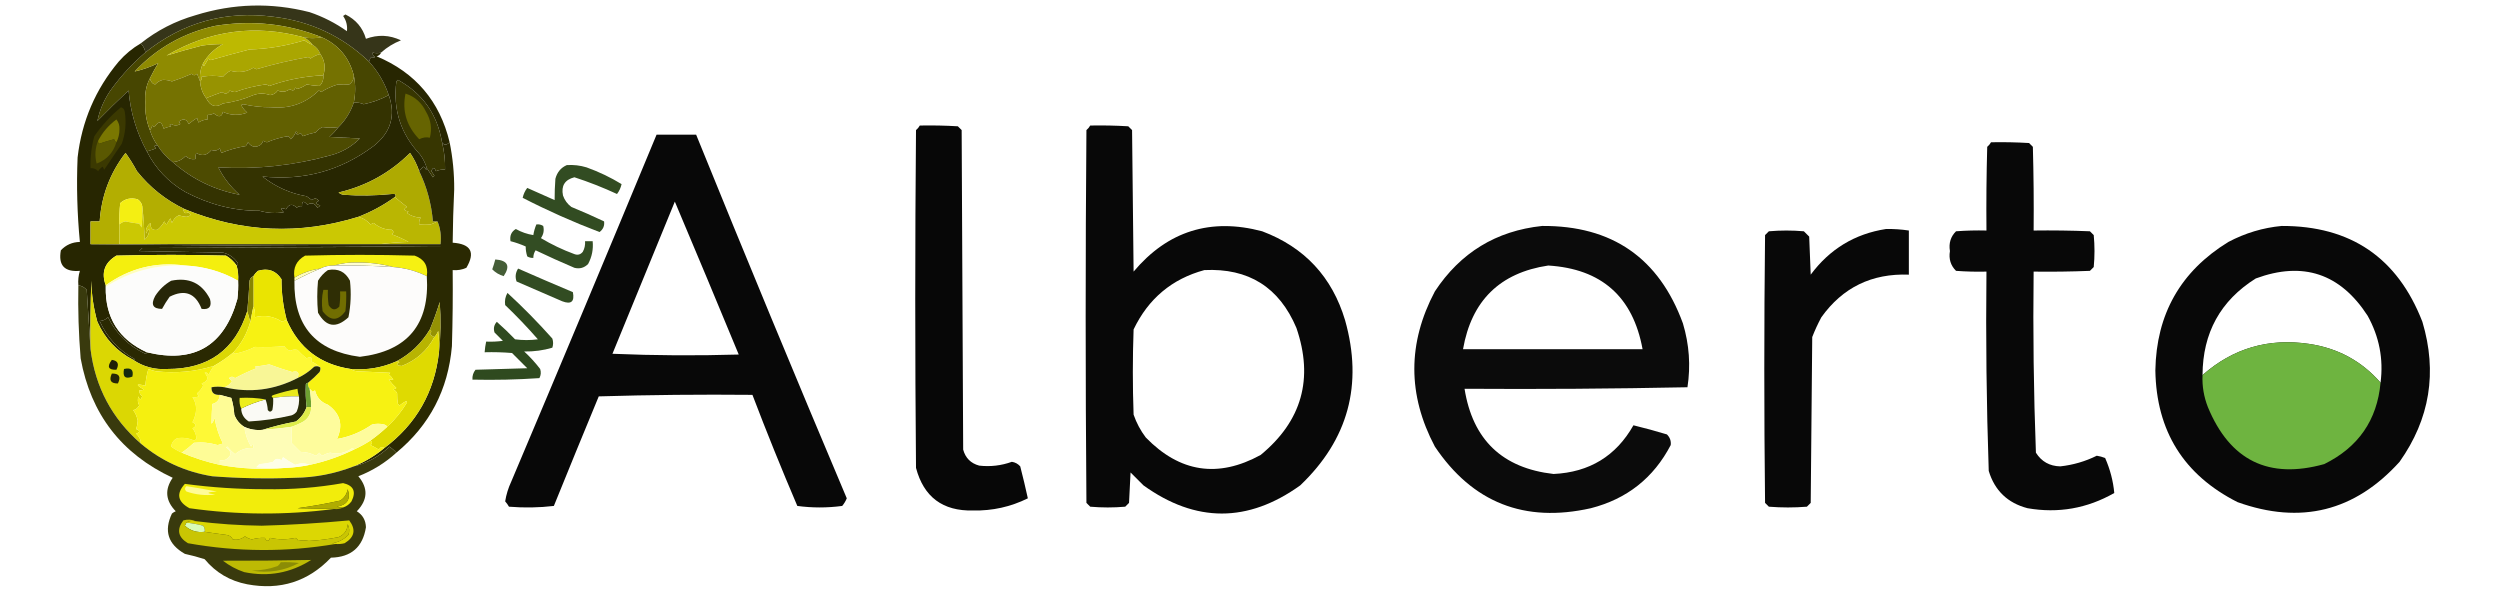 <?xml version="1.0" encoding="UTF-8"?>
<!DOCTYPE svg PUBLIC "-//W3C//DTD SVG 1.1//EN" "http://www.w3.org/Graphics/SVG/1.1/DTD/svg11.dtd">
<svg xmlns="http://www.w3.org/2000/svg" version="1.1" width="1643px" height="388px" style="shape-rendering:geometricPrecision; text-rendering:geometricPrecision; image-rendering:optimizeQuality; fill-rule:evenodd; clip-rule:evenodd" xmlns:xlink="http://www.w3.org/1999/xlink">
<g><path style="opacity:0.906" fill="#212002" d="M 250.5,34.5 C 248.54,35.138 246.707,35.138 245,34.5C 244.689,35.742 245.189,36.742 246.5,37.5C 245.738,37.911 244.738,38.077 243.5,38C 243.116,38.951 242.783,39.784 242.5,40.5C 224.914,23.711 203.914,13.877 179.5,11C 148.043,6.918 120.043,14.751 95.5,34.5C 95.343,32.507 94.343,30.507 92.5,28.5C 103.154,20.005 115.154,13.838 128.5,10C 153.334,2.235 178.334,1.569 203.5,8C 212.307,10.986 220.474,15.153 228,20.5C 228.423,16.858 227.589,13.524 225.5,10.5C 226,10.167 226.5,9.833 227,9.5C 233.894,12.888 238.394,18.221 240.5,25.5C 248.327,22.605 255.994,22.938 263.5,26.5C 258.646,28.422 254.313,31.088 250.5,34.5 Z"/></g>
<g><path style="opacity:1" fill="#474601" d="M 242.5,40.5 C 248.375,46.916 252.708,54.249 255.5,62.5C 250.214,65.336 244.714,67.336 239,68.5C 236.959,67.577 234.792,67.244 232.5,67.5C 233.719,61.357 233.719,55.357 232.5,49.5C 229.465,37.801 222.465,29.468 211.5,24.5C 188.959,15.556 165.626,13.056 141.5,17C 120.67,21.577 103.003,31.577 88.5,47C 93.788,45.791 98.955,43.958 104,41.5C 102.097,44.627 100.264,47.961 98.5,51.5C 96.048,56.249 95.048,61.416 95.5,67C 95.159,73.423 96.159,79.59 98.5,85.5C 99.642,89.117 101.308,92.45 103.5,95.5C 101.352,95.389 101.019,96.056 102.5,97.5C 100.505,98.294 98.505,98.961 96.5,99.5C 89.733,87.121 85.733,73.788 84.5,59.5C 77.541,65.958 70.708,72.625 64,79.5C 65.655,71.515 68.988,64.182 74,57.5C 80.328,49.007 87.494,41.34 95.5,34.5C 120.043,14.751 148.043,6.918 179.5,11C 203.914,13.877 224.914,23.711 242.5,40.5 Z"/></g>
<g><path style="opacity:1" fill="#8f8b01" d="M 211.5,24.5 C 207.395,25.271 203.395,25.271 199.5,24.5C 167.778,15.889 137.778,19.889 109.5,36.5C 116.796,34.249 124.462,32.082 132.5,30C 137.176,29.294 141.843,28.96 146.5,29C 141.004,31.997 136.671,36.163 133.5,41.5C 131.75,45.183 131.083,49.183 131.5,53.5C 130.837,51.958 130.17,50.291 129.5,48.5C 128.28,49.711 127.113,49.711 126,48.5C 121.747,50.415 117.414,52.081 113,53.5C 110.907,52.754 108.907,52.42 107,52.5C 105.004,52.996 103.337,53.996 102,55.5C 100.313,55.184 99.146,53.85 98.5,51.5C 100.264,47.961 102.097,44.627 104,41.5C 98.955,43.958 93.788,45.791 88.5,47C 103.003,31.577 120.67,21.577 141.5,17C 165.626,13.056 188.959,15.556 211.5,24.5 Z"/></g>
<g><path style="opacity:1" fill="#aaa601" d="M 205.5,29.5 C 207.86,30.865 209.527,32.865 210.5,35.5C 208.212,36.074 206.045,37.074 204,38.5C 203.586,38.043 203.086,37.709 202.5,37.5C 191.03,39.528 179.697,42.194 168.5,45.5C 167.833,45.167 167.167,44.833 166.5,44.5C 161.814,47.378 156.814,48.044 151.5,46.5C 149.52,47.484 147.853,48.817 146.5,50.5C 142.071,49.597 137.405,49.597 132.5,50.5C 132.737,51.791 132.404,52.791 131.5,53.5C 131.083,49.183 131.75,45.183 133.5,41.5C 133.369,42.239 133.536,42.906 134,43.5C 135,41.833 136,40.167 137,38.5C 137.414,38.957 137.914,39.291 138.5,39.5C 146.938,37.045 155.438,34.712 164,32.5C 175.911,32.182 187.911,30.182 200,26.5C 201.741,27.758 203.574,28.758 205.5,29.5 Z"/></g>
<g><path style="opacity:1" fill="#bdb901" d="M 199.5,24.5 C 201.909,25.701 203.909,27.367 205.5,29.5C 203.574,28.758 201.741,27.758 200,26.5C 187.911,30.182 175.911,32.182 164,32.5C 155.438,34.712 146.938,37.045 138.5,39.5C 137.914,39.291 137.414,38.957 137,38.5C 136,40.167 135,41.833 134,43.5C 133.536,42.906 133.369,42.239 133.5,41.5C 136.671,36.163 141.004,31.997 146.5,29C 141.843,28.96 137.176,29.294 132.5,30C 124.462,32.082 116.796,34.249 109.5,36.5C 137.778,19.889 167.778,15.889 199.5,24.5 Z"/></g>
<g><path style="opacity:1" fill="#757201" d="M 199.5,24.5 C 203.395,25.271 207.395,25.271 211.5,24.5C 222.465,29.468 229.465,37.801 232.5,49.5C 232.577,52.012 231.577,54.012 229.5,55.5C 227.045,55.743 224.545,55.743 222,55.5C 218.092,56.678 214.425,58.344 211,60.5C 210.586,60.043 210.086,59.709 209.5,59.5C 200.792,67.978 190.292,71.644 178,70.5C 171.914,70.531 165.914,69.864 160,68.5C 159.5,68.667 159,68.833 158.5,69C 159.453,70.955 160.787,72.622 162.5,74C 157.067,76.09 151.734,75.924 146.5,73.5C 145.759,76.939 143.759,77.272 140.5,74.5C 139.264,75.246 137.93,75.579 136.5,75.5C 136.5,76.5 136.5,77.5 136.5,78.5C 134.323,78.586 132.323,79.253 130.5,80.5C 130.002,79.397 129.669,78.397 129.5,77.5C 127.578,78.711 125.745,80.044 124,81.5C 122.574,78.139 120.407,77.639 117.5,80C 117.957,80.414 118.291,80.914 118.5,81.5C 116.516,82.706 114.516,82.706 112.5,81.5C 111.304,81.846 111.304,82.346 112.5,83C 110.782,83.346 109.115,83.846 107.5,84.5C 106.241,79.569 104.241,79.236 101.5,83.5C 100.914,83.291 100.414,82.957 100,82.5C 99.768,83.737 99.268,84.737 98.5,85.5C 96.159,79.59 95.159,73.423 95.5,67C 95.048,61.416 96.048,56.249 98.5,51.5C 99.146,53.85 100.313,55.184 102,55.5C 103.337,53.996 105.004,52.996 107,52.5C 108.907,52.42 110.907,52.754 113,53.5C 117.414,52.081 121.747,50.415 126,48.5C 127.113,49.711 128.28,49.711 129.5,48.5C 130.17,50.291 130.837,51.958 131.5,53.5C 131.771,57.605 133.105,61.272 135.5,64.5C 138.167,69.871 141.834,71.038 146.5,68C 153.474,67.061 160.14,65.228 166.5,62.5C 170.171,61.175 173.838,61.175 177.5,62.5C 179.626,62.27 181.293,61.27 182.5,59.5C 185.363,60.785 188.03,60.452 190.5,58.5C 192.345,59.938 193.511,59.604 194,57.5C 194.333,57.833 194.667,58.167 195,58.5C 197.367,57.953 199.533,56.953 201.5,55.5C 204.378,56.047 207.211,56.38 210,56.5C 211.903,54.559 212.736,52.226 212.5,49.5C 214.119,44.448 213.453,39.781 210.5,35.5C 209.527,32.865 207.86,30.865 205.5,29.5C 203.909,27.367 201.909,25.701 199.5,24.5 Z"/></g>
<g><path style="opacity:1" fill="#373601" d="M 290.5,93.5 C 291.957,99.401 292.624,105.401 292.5,111.5C 290.409,111.318 288.409,111.652 286.5,112.5C 285.5,109.833 284.5,109.833 283.5,112.5C 284.167,113.5 284.833,114.5 285.5,115.5C 285.167,115.833 284.833,116.167 284.5,116.5C 283.143,114.435 281.81,112.435 280.5,110.5C 279.538,107.243 278.038,104.243 276,101.5C 263.31,87.931 258.144,71.931 260.5,53.5C 260.833,53.167 261.167,52.833 261.5,52.5C 277.741,61.424 287.408,75.091 290.5,93.5 Z"/></g>
<g><path style="opacity:0.971" fill="#000000" d="M 604.5,82.5 C 612.84,82.334 621.173,82.5 629.5,83C 630.333,83.833 631.167,84.667 632,85.5C 632.333,155.5 632.667,225.5 633,295.5C 634.5,301 638,304.5 643.5,306C 650.848,306.847 658.015,306.013 665,303.5C 667.175,303.834 669.008,304.834 670.5,306.5C 672.294,313.471 673.961,320.471 675.5,327.5C 664.217,333.091 652.217,335.758 639.5,335.5C 619.567,335.964 607.067,326.631 602,307.5C 601.333,233.5 601.333,159.5 602,85.5C 603.045,84.627 603.878,83.627 604.5,82.5 Z"/></g>
<g><path style="opacity:0.967" fill="#000000" d="M 716.5,82.5 C 724.84,82.334 733.173,82.5 741.5,83C 742.333,83.833 743.167,84.667 744,85.5C 744.333,116.5 744.667,147.5 745,178.5C 767.436,151.842 795.603,143.009 829.5,152C 857.295,162.464 875.462,181.964 884,210.5C 895.894,252.774 886.06,288.94 854.5,319C 820.141,343.66 785.808,343.66 751.5,319C 748.667,316.167 745.833,313.333 743,310.5C 742.667,317.167 742.333,323.833 742,330.5C 741.167,331.333 740.333,332.167 739.5,333C 731.833,333.667 724.167,333.667 716.5,333C 715.667,332.167 714.833,331.333 714,330.5C 713.333,248.833 713.333,167.167 714,85.5C 715.045,84.627 715.878,83.627 716.5,82.5 Z M 791.5,177.5 C 820.546,176.103 840.713,188.77 852,215.5C 863.435,248.85 855.602,276.684 828.5,299C 800.505,314.338 775.339,310.504 753,287.5C 749.555,282.945 746.888,277.945 745,272.5C 744.333,253.833 744.333,235.167 745,216.5C 754.676,196.306 770.176,183.306 791.5,177.5 Z"/></g>
<g><path style="opacity:1" fill="#272601" d="M 92.5,28.5 C 94.343,30.507 95.343,32.507 95.5,34.5C 87.494,41.34 80.328,49.007 74,57.5C 68.988,64.182 65.655,71.515 64,79.5C 70.708,72.625 77.541,65.958 84.5,59.5C 85.733,73.788 89.733,87.121 96.5,99.5C 102.212,110.715 110.545,119.548 121.5,126C 137.568,134.473 153.901,138.64 170.5,138.5C 175.74,140.059 181.074,140.392 186.5,139.5C 183.953,136.874 184.453,136.207 188,137.5C 189.912,134.039 192.245,133.706 195,136.5C 196.011,135.663 197.178,135.33 198.5,135.5C 198.35,132.074 199.516,131.741 202,134.5C 204.825,132.916 206.992,133.582 208.5,136.5C 209.308,136.192 209.975,135.692 210.5,135C 207.536,134.16 207.203,133.16 209.5,132C 208.213,130.214 206.713,130.047 205,131.5C 203.829,130.66 202.662,129.827 201.5,129C 190.722,127.11 181.055,122.777 172.5,116C 199.524,118.877 223.857,112.21 245.5,96C 256.875,87.055 260.209,75.888 255.5,62.5C 252.708,54.249 248.375,46.916 242.5,40.5C 242.783,39.784 243.116,38.951 243.5,38C 244.738,38.077 245.738,37.911 246.5,37.5C 245.189,36.742 244.689,35.742 245,34.5C 246.707,35.138 248.54,35.138 250.5,34.5C 249.942,35.79 248.942,36.623 247.5,37C 272.988,47.663 288.988,66.496 295.5,93.5C 293.409,95.511 291.742,95.511 290.5,93.5C 287.408,75.091 277.741,61.424 261.5,52.5C 261.167,52.833 260.833,53.167 260.5,53.5C 258.144,71.931 263.31,87.931 276,101.5C 278.038,104.243 279.538,107.243 280.5,110.5C 280.565,110.938 280.399,111.272 280,111.5C 279.692,110.692 279.192,110.025 278.5,109.5C 277.265,110.34 276.265,111.34 275.5,112.5C 274.041,108.248 272.041,104.248 269.5,100.5C 256.267,113.615 240.601,122.282 222.5,126.5C 223.376,127.251 224.376,127.751 225.5,128C 236.187,128.764 246.854,128.597 257.5,127.5C 259.976,127.233 260.643,127.899 259.5,129.5C 252.04,134.895 244.04,139.229 235.5,142.5C 196.825,154.488 158.825,152.821 121.5,137.5C 109.124,131.634 98.624,123.301 90,112.5C 87.736,108.296 85.236,104.296 82.5,100.5C 72.319,113.701 66.652,128.701 65.5,145.5C 63.5,145.5 61.5,145.5 59.5,145.5C 59.5,150.5 59.5,155.5 59.5,160.5C 135.999,161.333 212.666,161.833 289.5,162C 224.167,162.333 158.833,162.667 93.5,163C 92.833,163.667 92.167,164.333 91.5,165C 109.833,165.333 128.167,165.667 146.5,166C 150.468,166.964 153.635,169.131 156,172.5C 156.692,173.437 156.525,174.103 155.5,174.5C 153.664,171.832 151.331,169.666 148.5,168C 124.5,167.333 100.5,167.333 76.5,168C 68.75,172.602 66.417,179.102 69.5,187.5C 69.5,187.833 69.5,188.167 69.5,188.5C 69.066,208.737 78.066,223.07 96.5,231.5C 96.44,232.043 96.107,232.376 95.5,232.5C 84.528,227.361 76.361,219.361 71,208.5C 69.509,210.004 67.676,210.837 65.5,211C 70.391,221.89 78.057,230.224 88.5,236C 88.272,236.399 87.938,236.565 87.5,236.5C 76.794,230.958 68.96,222.624 64,211.5C 61.503,202.68 60.17,193.68 60,184.5C 59.5,199.496 59.333,214.496 59.5,229.5C 58.774,218.508 57.94,205.508 57,190.5C 55.512,188.84 53.679,187.84 51.5,187.5C 51.216,184.223 51.55,181.057 52.5,178C 42.372,178.875 38.205,174.375 40,164.5C 43.327,160.948 47.494,159.114 52.5,159C 50.727,140.592 50.227,122.092 51,103.5C 53.737,79.704 62.737,58.705 78,40.5C 82.25,35.648 87.084,31.648 92.5,28.5 Z"/></g>
<g><path style="opacity:1" fill="#666401" d="M 266.5,61.5 C 272.664,63.49 277.164,67.49 280,73.5C 283.205,78.852 284.038,84.518 282.5,90.5C 280.236,89.962 277.903,90.296 275.5,91.5C 267.162,82.843 264.162,72.843 266.5,61.5 Z"/></g>
<g><path style="opacity:1" fill="#626001" d="M 232.5,49.5 C 233.719,55.357 233.719,61.357 232.5,67.5C 230.377,73.616 227.044,78.949 222.5,83.5C 218.926,84.025 215.426,84.025 212,83.5C 210.225,84.27 208.725,85.437 207.5,87C 204.57,87.606 201.737,88.44 199,89.5C 198.692,88.692 198.192,88.025 197.5,87.5C 196.549,88.326 195.549,88.492 194.5,88C 195.696,87.346 195.696,86.846 194.5,86.5C 193.893,88.321 192.727,89.988 191,91.5C 190.692,90.692 190.192,90.025 189.5,89.5C 184.893,90.135 180.227,91.468 175.5,93.5C 174.558,93.392 173.725,93.058 173,92.5C 172.626,93.416 172.126,94.25 171.5,95C 168.16,97.322 165.327,96.822 163,93.5C 162.626,94.416 162.126,95.25 161.5,96C 155.926,96.891 150.593,98.391 145.5,100.5C 145.002,99.397 144.669,98.397 144.5,97.5C 142.714,99.021 140.881,99.354 139,98.5C 136.047,102.173 132.714,102.84 129,100.5C 128.51,101.793 128.343,103.127 128.5,104.5C 125.921,104.917 123.754,104.25 122,102.5C 119.674,105.011 116.841,106.344 113.5,106.5C 109.456,103.457 106.123,99.791 103.5,95.5C 101.308,92.45 99.642,89.117 98.5,85.5C 99.268,84.737 99.768,83.737 100,82.5C 100.414,82.957 100.914,83.291 101.5,83.5C 104.241,79.236 106.241,79.569 107.5,84.5C 109.115,83.846 110.782,83.346 112.5,83C 111.304,82.346 111.304,81.846 112.5,81.5C 114.516,82.706 116.516,82.706 118.5,81.5C 118.291,80.914 117.957,80.414 117.5,80C 120.407,77.639 122.574,78.139 124,81.5C 125.745,80.044 127.578,78.711 129.5,77.5C 129.669,78.397 130.002,79.397 130.5,80.5C 132.323,79.253 134.323,78.586 136.5,78.5C 136.5,77.5 136.5,76.5 136.5,75.5C 137.93,75.579 139.264,75.246 140.5,74.5C 143.759,77.272 145.759,76.939 146.5,73.5C 151.734,75.924 157.067,76.09 162.5,74C 160.787,72.622 159.453,70.955 158.5,69C 159,68.833 159.5,68.667 160,68.5C 165.914,69.864 171.914,70.531 178,70.5C 190.292,71.644 200.792,67.978 209.5,59.5C 210.086,59.709 210.586,60.043 211,60.5C 214.425,58.344 218.092,56.678 222,55.5C 224.545,55.743 227.045,55.743 229.5,55.5C 231.577,54.012 232.577,52.012 232.5,49.5 Z"/></g>
<g><path style="opacity:1" fill="#888501" d="M 212.5,49.5 C 212.736,52.226 211.903,54.559 210,56.5C 207.211,56.38 204.378,56.047 201.5,55.5C 199.533,56.953 197.367,57.953 195,58.5C 194.667,58.167 194.333,57.833 194,57.5C 193.511,59.604 192.345,59.938 190.5,58.5C 188.03,60.452 185.363,60.785 182.5,59.5C 181.293,61.27 179.626,62.27 177.5,62.5C 173.838,61.175 170.171,61.175 166.5,62.5C 160.14,65.228 153.474,67.061 146.5,68C 141.834,71.038 138.167,69.871 135.5,64.5C 138.938,63.095 142.438,61.761 146,60.5C 148.006,62.002 149.672,61.669 151,59.5C 152.062,60.097 153.228,60.43 154.5,60.5C 160.944,58.076 167.61,56.41 174.5,55.5C 175.442,55.608 176.275,55.941 177,56.5C 188.141,52.438 199.975,50.105 212.5,49.5 Z"/></g>
<g><path style="opacity:1" fill="#979301" d="M 210.5,35.5 C 213.453,39.781 214.119,44.448 212.5,49.5C 199.975,50.105 188.141,52.438 177,56.5C 176.275,55.941 175.442,55.608 174.5,55.5C 167.61,56.41 160.944,58.076 154.5,60.5C 153.228,60.43 152.062,60.097 151,59.5C 149.672,61.669 148.006,62.002 146,60.5C 142.438,61.761 138.938,63.095 135.5,64.5C 133.105,61.272 131.771,57.605 131.5,53.5C 132.404,52.791 132.737,51.791 132.5,50.5C 137.405,49.597 142.071,49.597 146.5,50.5C 147.853,48.817 149.52,47.484 151.5,46.5C 156.814,48.044 161.814,47.378 166.5,44.5C 167.167,44.833 167.833,45.167 168.5,45.5C 179.697,42.194 191.03,39.528 202.5,37.5C 203.086,37.709 203.586,38.043 204,38.5C 206.045,37.074 208.212,36.074 210.5,35.5 Z"/></g>
<g><path style="opacity:1" fill="#4d4b01" d="M 222.5,83.5 C 220.706,85.797 218.706,87.963 216.5,90C 223.167,90.333 229.833,90.667 236.5,91C 231.141,96.361 224.808,100.028 217.5,102C 193.348,108.76 168.681,111.426 143.5,110C 146.958,116.905 151.625,122.905 157.5,128C 140.839,124.836 126.173,117.669 113.5,106.5C 116.841,106.344 119.674,105.011 122,102.5C 123.754,104.25 125.921,104.917 128.5,104.5C 128.343,103.127 128.51,101.793 129,100.5C 132.714,102.84 136.047,102.173 139,98.5C 140.881,99.354 142.714,99.021 144.5,97.5C 144.669,98.397 145.002,99.397 145.5,100.5C 150.593,98.391 155.926,96.891 161.5,96C 162.126,95.25 162.626,94.416 163,93.5C 165.327,96.822 168.16,97.322 171.5,95C 172.126,94.25 172.626,93.416 173,92.5C 173.725,93.058 174.558,93.392 175.5,93.5C 180.227,91.468 184.893,90.135 189.5,89.5C 190.192,90.025 190.692,90.692 191,91.5C 192.727,89.988 193.893,88.321 194.5,86.5C 195.696,86.846 195.696,87.346 194.5,88C 195.549,88.492 196.549,88.326 197.5,87.5C 198.192,88.025 198.692,88.692 199,89.5C 201.737,88.44 204.57,87.606 207.5,87C 208.725,85.437 210.225,84.27 212,83.5C 215.426,84.025 218.926,84.025 222.5,83.5 Z"/></g>
<g><path style="opacity:0.966" fill="#000000" d="M 431.5,88.5 C 440.167,88.5 448.833,88.5 457.5,88.5C 489.905,168.373 522.905,248.04 556.5,327.5C 555.752,329.332 554.752,330.999 553.5,332.5C 543.606,333.818 533.773,333.818 524,332.5C 513.668,308.331 503.835,283.998 494.5,259.5C 460.827,259.167 427.16,259.5 393.5,260.5C 383.569,284.46 373.736,308.46 364,332.5C 354.244,333.651 344.411,333.818 334.5,333C 333.789,331.745 332.956,330.579 332,329.5C 332.695,325.073 334.029,320.74 336,316.5C 368.124,240.589 399.958,164.589 431.5,88.5 Z M 443.5,132.5 C 457.594,165.868 471.594,199.368 485.5,233C 457.827,233.833 430.161,233.667 402.5,232.5C 416.179,199.145 429.846,165.812 443.5,132.5 Z"/></g>
<g><path style="opacity:0.966" fill="#000000" d="M 1308.5,93.5 C 1316.84,93.334 1325.17,93.5 1333.5,94C 1334.33,94.833 1335.17,95.667 1336,96.5C 1336.5,114.83 1336.67,133.164 1336.5,151.5C 1348.84,151.333 1361.17,151.5 1373.5,152C 1374.33,152.833 1375.17,153.667 1376,154.5C 1376.67,161.5 1376.67,168.5 1376,175.5C 1375.17,176.333 1374.33,177.167 1373.5,178C 1361.17,178.5 1348.84,178.667 1336.5,178.5C 1336.02,218.215 1336.52,257.881 1338,297.5C 1341.66,303.335 1347,306.335 1354,306.5C 1362.43,305.58 1370.43,303.246 1378,299.5C 1379.89,299.796 1381.72,300.296 1383.5,301C 1386.79,308.505 1388.79,316.172 1389.5,324C 1371.67,334.167 1352.67,337.5 1332.5,334C 1319.41,330.572 1310.91,322.405 1307,309.5C 1305.52,265.881 1305.02,222.214 1305.5,178.5C 1298.83,178.666 1292.16,178.5 1285.5,178C 1281.97,174.501 1280.63,170.168 1281.5,165C 1280.63,159.832 1281.97,155.499 1285.5,152C 1292.16,151.5 1298.83,151.334 1305.5,151.5C 1305.33,133.164 1305.5,114.83 1306,96.5C 1307.04,95.627 1307.88,94.627 1308.5,93.5 Z"/></g>
<g><path style="opacity:1" fill="#3b3901" d="M 79.5,70.5 C 80.931,70.881 81.764,71.881 82,73.5C 83.113,80.715 82.446,87.715 80,94.5C 76.167,100.167 72.333,105.833 68.5,111.5C 68.167,110.833 67.833,110.167 67.5,109.5C 66.281,110.263 65.281,111.263 64.5,112.5C 63.15,111.05 61.483,110.383 59.5,110.5C 59.285,103.366 60.118,96.366 62,89.5C 66.992,82.344 72.825,76.01 79.5,70.5 Z"/></g>
<g><path style="opacity:1" fill="#7a7701" d="M 76.5,93.5 C 75.778,93.082 75.278,92.416 75,91.5C 71.634,92.374 68.3,93.374 65,94.5C 64.536,93.906 64.369,93.239 64.5,92.5C 67.36,86.965 71.36,82.298 76.5,78.5C 77.993,80.364 78.66,82.53 78.5,85C 78.519,88.024 77.853,90.858 76.5,93.5 Z"/></g>
<g><path style="opacity:1" fill="#5a5801" d="M 76.5,93.5 C 74.421,100.369 70.088,105.036 63.5,107.5C 62.192,102.276 62.526,97.276 64.5,92.5C 64.369,93.239 64.536,93.906 65,94.5C 68.3,93.374 71.634,92.374 75,91.5C 75.278,92.416 75.778,93.082 76.5,93.5 Z"/></g>
<g><path style="opacity:1" fill="#343301" d="M 255.5,62.5 C 260.209,75.888 256.875,87.055 245.5,96C 223.857,112.21 199.524,118.877 172.5,116C 181.055,122.777 190.722,127.11 201.5,129C 202.662,129.827 203.829,130.66 205,131.5C 206.713,130.047 208.213,130.214 209.5,132C 207.203,133.16 207.536,134.16 210.5,135C 209.975,135.692 209.308,136.192 208.5,136.5C 206.992,133.582 204.825,132.916 202,134.5C 199.516,131.741 198.35,132.074 198.5,135.5C 197.178,135.33 196.011,135.663 195,136.5C 192.245,133.706 189.912,134.039 188,137.5C 184.453,136.207 183.953,136.874 186.5,139.5C 181.074,140.392 175.74,140.059 170.5,138.5C 153.901,138.64 137.568,134.473 121.5,126C 110.545,119.548 102.212,110.715 96.5,99.5C 98.505,98.961 100.505,98.294 102.5,97.5C 101.019,96.056 101.352,95.389 103.5,95.5C 106.123,99.791 109.456,103.457 113.5,106.5C 126.173,117.669 140.839,124.836 157.5,128C 151.625,122.905 146.958,116.905 143.5,110C 168.681,111.426 193.348,108.76 217.5,102C 224.808,100.028 231.141,96.361 236.5,91C 229.833,90.667 223.167,90.333 216.5,90C 218.706,87.963 220.706,85.797 222.5,83.5C 227.044,78.949 230.377,73.616 232.5,67.5C 234.792,67.244 236.959,67.577 239,68.5C 244.714,67.336 250.214,65.336 255.5,62.5 Z"/></g>
<g><path style="opacity:0.865" fill="#133100" d="M 372.5,108.5 C 376.936,108.21 381.27,108.71 385.5,110C 393.611,112.916 401.278,116.583 408.5,121C 407.976,123.413 406.976,125.58 405.5,127.5C 396.375,123.27 387.042,119.603 377.5,116.5C 371.189,118.121 368.689,122.121 370,128.5C 371.061,131.562 372.894,134.062 375.5,136C 382.767,138.976 389.934,142.143 397,145.5C 397.392,148.387 396.392,150.72 394,152.5C 376.666,145.912 359.832,138.412 343.5,130C 344.024,127.587 345.024,125.42 346.5,123.5C 352.5,126.167 358.5,128.833 364.5,131.5C 364.48,127.005 364.646,122.338 365,117.5C 366.124,113.196 368.624,110.196 372.5,108.5 Z"/></g>
<g><path style="opacity:1" fill="#aeaa01" d="M 275.5,112.5 C 280.506,122.847 283.506,133.847 284.5,145.5C 285.5,145.5 286.5,145.5 287.5,145.5C 286.122,146.234 284.622,146.901 283,147.5C 280.712,147.263 278.212,147.263 275.5,147.5C 275.286,145.856 275.62,144.356 276.5,143C 273.139,142.946 270.139,141.946 267.5,140C 267.833,139.667 268.167,139.333 268.5,139C 265.332,138.418 264.999,137.418 267.5,136C 264.294,133.541 261.628,131.375 259.5,129.5C 260.643,127.899 259.976,127.233 257.5,127.5C 246.854,128.597 236.187,128.764 225.5,128C 224.376,127.751 223.376,127.251 222.5,126.5C 240.601,122.282 256.267,113.615 269.5,100.5C 272.041,104.248 274.041,108.248 275.5,112.5 Z"/></g>
<g><path style="opacity:1" fill="#b3ae01" d="M 121.5,137.5 C 121.062,137.435 120.728,137.601 120.5,138C 121.035,140.109 122.035,140.609 123.5,139.5C 125.981,140.86 125.648,141.86 122.5,142.5C 120.902,142.39 119.235,142.057 117.5,141.5C 115.38,142.595 113.88,144.261 113,146.5C 112.667,145.5 112.333,144.5 112,143.5C 111.077,144.759 110.243,146.092 109.5,147.5C 108.808,146.975 108.308,146.308 108,145.5C 106.848,147.649 105.348,149.482 103.5,151C 100.21,151.589 98.71,150.089 99,146.5C 96.588,148.314 95.588,150.648 96,153.5C 96.419,152.328 97.085,151.328 98,150.5C 98.184,153.265 97.184,155.598 95,157.5C 94.829,149.989 94.329,142.655 93.5,135.5C 93.141,133.629 92.141,132.129 90.5,131C 86.091,129.738 82.257,130.572 79,133.5C 78.501,138.155 78.334,142.821 78.5,147.5C 78.5,151.833 78.5,156.167 78.5,160.5C 72.167,160.5 65.833,160.5 59.5,160.5C 59.5,155.5 59.5,150.5 59.5,145.5C 61.5,145.5 63.5,145.5 65.5,145.5C 66.652,128.701 72.319,113.701 82.5,100.5C 85.236,104.296 87.736,108.296 90,112.5C 98.624,123.301 109.124,131.634 121.5,137.5 Z"/></g>
<g><path style="opacity:1" fill="#f4ef12" d="M 93.5,135.5 C 93.666,140.179 93.499,144.845 93,149.5C 92.626,148.584 92.126,147.75 91.5,147C 88.475,146.639 85.475,146.139 82.5,145.5C 80.927,145.752 79.594,146.418 78.5,147.5C 78.334,142.821 78.501,138.155 79,133.5C 82.257,130.572 86.091,129.738 90.5,131C 92.141,132.129 93.141,133.629 93.5,135.5 Z"/></g>
<g><path style="opacity:1" fill="#bab602" d="M 259.5,129.5 C 261.628,131.375 264.294,133.541 267.5,136C 264.999,137.418 265.332,138.418 268.5,139C 268.167,139.333 267.833,139.667 267.5,140C 270.139,141.946 273.139,142.946 276.5,143C 275.62,144.356 275.286,145.856 275.5,147.5C 278.212,147.263 280.712,147.263 283,147.5C 284.622,146.901 286.122,146.234 287.5,145.5C 289.442,150.056 290.108,155.056 289.5,160.5C 276.167,160.5 262.833,160.5 249.5,160.5C 255.653,159.672 261.987,159.172 268.5,159C 264.983,157.076 261.316,155.409 257.5,154C 258.833,153 258.833,152 257.5,151C 253.178,151.033 249.178,149.533 245.5,146.5C 244.833,146.833 244.167,147.167 243.5,147.5C 241.33,144.988 238.663,143.321 235.5,142.5C 244.04,139.229 252.04,134.895 259.5,129.5 Z"/></g>
<g><path style="opacity:0.863" fill="#133100" d="M 352.5,147.5 C 354.144,147.286 355.644,147.62 357,148.5C 357.725,151.377 357.225,154.043 355.5,156.5C 362.425,160.653 369.758,164.153 377.5,167C 379.701,167.825 381.534,167.325 383,165.5C 384.202,163.323 384.702,160.989 384.5,158.5C 386.167,158.5 387.833,158.5 389.5,158.5C 390.021,163.821 389.021,168.821 386.5,173.5C 383.961,176.04 380.961,176.874 377.5,176C 368.899,172.357 360.399,168.523 352,164.5C 350.991,166.025 350.491,167.692 350.5,169.5C 349.07,169.579 347.736,169.246 346.5,168.5C 345.785,166.213 345.451,164.046 345.5,162C 342.242,160.533 338.908,159.367 335.5,158.5C 334.893,154.93 336.06,152.263 339,150.5C 342.606,152.535 346.439,153.868 350.5,154.5C 350.878,152.079 351.545,149.746 352.5,147.5 Z"/></g>
<g><path style="opacity:0.957" fill="#000000" d="M 1013.5,148.5 C 1059.43,148.203 1090.27,169.536 1106,212.5C 1110.17,226.322 1111.17,240.322 1109,254.5C 1060.24,255.497 1011.41,255.831 962.5,255.5C 967.832,288.999 987.332,307.666 1021,311.5C 1044.55,310.393 1062.05,299.727 1073.5,279.5C 1080.9,281.299 1088.23,283.299 1095.5,285.5C 1097.5,287.487 1098.33,289.82 1098,292.5C 1086.74,314.083 1069.24,327.916 1045.5,334C 1001.89,343.808 967.728,330.308 943,293.5C 925,259.496 925,225.496 943,191.5C 959.774,166.034 983.274,151.701 1013.5,148.5 Z M 1017.5,174.5 C 1052.53,176.677 1073.2,195.011 1079.5,229.5C 1040.17,229.5 1000.83,229.5 961.5,229.5C 967.062,197.603 985.728,179.27 1017.5,174.5 Z"/></g>
<g><path style="opacity:0.968" fill="#000000" d="M 1499.5,148.5 C 1544.84,148.362 1575.68,169.362 1592,211.5C 1601.91,244.681 1596.91,275.348 1577,303.5C 1547.57,336.065 1512.07,344.899 1470.5,330C 1435.17,312.137 1417.17,283.304 1416.5,243.5C 1417.11,206.429 1433.11,178.263 1464.5,159C 1475.6,153.148 1487.27,149.648 1499.5,148.5 Z M 1564.5,251.5 C 1552.11,237.299 1536.44,228.799 1517.5,226C 1490.84,222.058 1467.51,228.891 1447.5,246.5C 1447.62,218.736 1459.29,197.569 1482.5,183C 1513.51,171.56 1538.01,179.726 1556,207.5C 1563.66,221.309 1566.5,235.976 1564.5,251.5 Z"/></g>
<g><path style="opacity:1" fill="#cbc803" d="M 93.5,135.5 C 94.329,142.655 94.829,149.989 95,157.5C 97.184,155.598 98.184,153.265 98,150.5C 97.085,151.328 96.419,152.328 96,153.5C 95.588,150.648 96.588,148.314 99,146.5C 98.71,150.089 100.21,151.589 103.5,151C 105.348,149.482 106.848,147.649 108,145.5C 108.308,146.308 108.808,146.975 109.5,147.5C 110.243,146.092 111.077,144.759 112,143.5C 112.333,144.5 112.667,145.5 113,146.5C 113.88,144.261 115.38,142.595 117.5,141.5C 119.235,142.057 120.902,142.39 122.5,142.5C 125.648,141.86 125.981,140.86 123.5,139.5C 122.035,140.609 121.035,140.109 120.5,138C 120.728,137.601 121.062,137.435 121.5,137.5C 158.825,152.821 196.825,154.488 235.5,142.5C 238.663,143.321 241.33,144.988 243.5,147.5C 244.167,147.167 244.833,146.833 245.5,146.5C 249.178,149.533 253.178,151.033 257.5,151C 258.833,152 258.833,153 257.5,154C 261.316,155.409 264.983,157.076 268.5,159C 261.987,159.172 255.653,159.672 249.5,160.5C 192.5,160.5 135.5,160.5 78.5,160.5C 78.5,156.167 78.5,151.833 78.5,147.5C 79.594,146.418 80.927,145.752 82.5,145.5C 85.475,146.139 88.475,146.639 91.5,147C 92.126,147.75 92.626,148.584 93,149.5C 93.499,144.845 93.666,140.179 93.5,135.5 Z"/></g>
<g><path style="opacity:0.965" fill="#000000" d="M 1239.5,150.5 C 1244.54,150.413 1249.54,150.746 1254.5,151.5C 1254.5,161.167 1254.5,170.833 1254.5,180.5C 1230.18,179.579 1211.01,188.912 1197,208.5C 1194.73,212.714 1192.73,217.047 1191,221.5C 1190.67,257.833 1190.33,294.167 1190,330.5C 1189.17,331.333 1188.33,332.167 1187.5,333C 1179.17,333.667 1170.83,333.667 1162.5,333C 1161.67,332.167 1160.83,331.333 1160,330.5C 1159.33,271.833 1159.33,213.167 1160,154.5C 1160.83,153.667 1161.67,152.833 1162.5,152C 1170.17,151.333 1177.83,151.333 1185.5,152C 1186.67,153.167 1187.83,154.333 1189,155.5C 1189.33,163.833 1189.67,172.167 1190,180.5C 1202.49,163.681 1218.99,153.681 1239.5,150.5 Z"/></g>
<g><path style="opacity:1" fill="#2a2902" d="M 290.5,93.5 C 291.742,95.511 293.409,95.511 295.5,93.5C 297.569,103.719 298.569,114.052 298.5,124.5C 297.945,136.162 297.611,147.829 297.5,159.5C 309.532,160.326 312.532,165.826 306.5,176C 303.649,177.289 300.649,177.789 297.5,177.5C 297.667,194.17 297.5,210.837 297,227.5C 294.532,256.109 282.365,279.443 260.5,297.5C 259.198,296.074 257.698,294.741 256,293.5C 249.042,300.081 241.208,304.415 232.5,306.5C 239.797,303.519 246.464,299.519 252.5,294.5C 273.521,278.806 285.521,257.806 288.5,231.5C 289.659,220.674 289.826,209.674 289,198.5C 287.137,204.587 284.97,210.587 282.5,216.5C 277.065,225.604 269.732,232.604 260.5,237.5C 250.971,241.712 240.971,243.379 230.5,242.5C 210.56,239.54 196.56,228.873 188.5,210.5C 186.135,201.704 184.968,192.704 185,183.5C 181.318,177.827 176.151,175.993 169.5,178C 168.29,179.039 167.29,180.206 166.5,181.5C 165.21,182.058 164.377,183.058 164,184.5C 163.665,191.191 163.165,197.857 162.5,204.5C 154.519,229.939 137.019,242.606 110,242.5C 101.709,243.054 94.209,241.054 87.5,236.5C 87.938,236.565 88.272,236.399 88.5,236C 78.057,230.224 70.391,221.89 65.5,211C 67.676,210.837 69.509,210.004 71,208.5C 76.361,219.361 84.528,227.361 95.5,232.5C 96.107,232.376 96.44,232.043 96.5,231.5C 127.607,239.029 147.44,227.362 156,196.5C 156.499,192.514 156.666,188.514 156.5,184.5C 156.747,181.061 156.414,177.728 155.5,174.5C 156.525,174.103 156.692,173.437 156,172.5C 153.635,169.131 150.468,166.964 146.5,166C 128.167,165.667 109.833,165.333 91.5,165C 92.167,164.333 92.833,163.667 93.5,163C 158.833,162.667 224.167,162.333 289.5,162C 212.666,161.833 135.999,161.333 59.5,160.5C 65.833,160.5 72.167,160.5 78.5,160.5C 135.5,160.5 192.5,160.5 249.5,160.5C 262.833,160.5 276.167,160.5 289.5,160.5C 290.108,155.056 289.442,150.056 287.5,145.5C 286.5,145.5 285.5,145.5 284.5,145.5C 283.506,133.847 280.506,122.847 275.5,112.5C 276.265,111.34 277.265,110.34 278.5,109.5C 279.192,110.025 279.692,110.692 280,111.5C 280.399,111.272 280.565,110.938 280.5,110.5C 281.81,112.435 283.143,114.435 284.5,116.5C 284.833,116.167 285.167,115.833 285.5,115.5C 284.833,114.5 284.167,113.5 283.5,112.5C 284.5,109.833 285.5,109.833 286.5,112.5C 288.409,111.652 290.409,111.318 292.5,111.5C 292.624,105.401 291.957,99.401 290.5,93.5 Z"/></g>
<g><path style="opacity:1" fill="#f4ef0e" d="M 155.5,174.5 C 156.414,177.728 156.747,181.061 156.5,184.5C 145.648,178.394 133.981,175.061 121.5,174.5C 102.45,171.929 85.117,176.263 69.5,187.5C 66.417,179.102 68.75,172.602 76.5,168C 100.5,167.333 124.5,167.333 148.5,168C 151.331,169.666 153.664,171.832 155.5,174.5 Z"/></g>
<g><path style="opacity:1" fill="#f6f112" d="M 280.5,181.5 C 273.602,178.092 266.269,176.092 258.5,175.5C 250.939,173.446 243.106,172.446 235,172.5C 229.579,172.326 224.413,172.993 219.5,174.5C 216.303,174.405 213.303,175.072 210.5,176.5C 204.404,177.31 198.737,179.31 193.5,182.5C 192.482,176.026 194.815,171.193 200.5,168C 224.5,167.333 248.5,167.333 272.5,168C 278.886,170.269 281.552,174.769 280.5,181.5 Z"/></g>
<g><path style="opacity:0.783" fill="#133100" d="M 325.5,170.5 C 333.711,171.128 335.545,174.795 331,181.5C 328.089,180.63 325.589,179.13 323.5,177C 324.274,174.846 324.941,172.679 325.5,170.5 Z"/></g>
<g><path style="opacity:1" fill="#fffed0" d="M 258.5,175.5 C 245.52,174.646 232.52,174.313 219.5,174.5C 224.413,172.993 229.579,172.326 235,172.5C 243.106,172.446 250.939,173.446 258.5,175.5 Z"/></g>
<g><path style="opacity:1" fill="#fdfcfb" d="M 219.5,174.5 C 232.52,174.313 245.52,174.646 258.5,175.5C 266.269,176.092 273.602,178.092 280.5,181.5C 282.527,213.132 267.86,230.799 236.5,234.5C 207.258,230.696 192.925,214.029 193.5,184.5C 199.111,181.526 204.777,178.859 210.5,176.5C 213.303,175.072 216.303,174.405 219.5,174.5 Z"/></g>
<g><path style="opacity:1" fill="#fcfcfb" d="M 121.5,174.5 C 133.981,175.061 145.648,178.394 156.5,184.5C 156.666,188.514 156.499,192.514 156,196.5C 147.44,227.362 127.607,239.029 96.5,231.5C 78.066,223.07 69.066,208.737 69.5,188.5C 85.239,178.372 102.573,173.705 121.5,174.5 Z"/></g>
<g><path style="opacity:1" fill="#fffebd" d="M 121.5,174.5 C 102.573,173.705 85.239,178.372 69.5,188.5C 69.5,188.167 69.5,187.833 69.5,187.5C 85.117,176.263 102.45,171.929 121.5,174.5 Z"/></g>
<g><path style="opacity:0.865" fill="#133100" d="M 340.5,176.5 C 352.43,181.757 364.43,186.924 376.5,192C 377.721,198.247 375.388,200.247 369.5,198C 359.5,193.667 349.5,189.333 339.5,185C 338.432,182.071 338.766,179.237 340.5,176.5 Z"/></g>
<g><path style="opacity:1" fill="#fffdb9" d="M 210.5,176.5 C 204.777,178.859 199.111,181.526 193.5,184.5C 193.5,183.833 193.5,183.167 193.5,182.5C 198.737,179.31 204.404,177.31 210.5,176.5 Z"/></g>
<g><path style="opacity:1" fill="#272608" d="M 112.5,184.5 C 124.165,182.097 132.665,186.097 138,196.5C 139.33,201.498 137.496,203.664 132.5,203C 128.446,192.648 121.446,189.982 111.5,195C 109.647,197.571 107.981,200.238 106.5,203C 100.45,202.987 98.95,200.154 102,194.5C 104.738,190.26 108.238,186.926 112.5,184.5 Z"/></g>
<g><path style="opacity:0.877" fill="#133100" d="M 333.5,192.5 C 343.828,201.995 353.661,211.995 363,222.5C 363.667,224.5 363.667,226.5 363,228.5C 357.116,230.269 350.95,231.102 344.5,231C 348.35,234.549 351.85,238.383 355,242.5C 355.687,244.568 355.52,246.568 354.5,248.5C 339.848,249.499 325.182,249.833 310.5,249.5C 310.317,247.064 310.984,244.897 312.5,243C 323.833,242.667 335.167,242.333 346.5,242C 343.167,238.667 339.833,235.333 336.5,232C 330.509,231.501 324.509,231.334 318.5,231.5C 318.674,229.139 319.007,226.806 319.5,224.5C 323.182,224.665 326.848,224.499 330.5,224C 328.667,222.167 326.833,220.333 325,218.5C 324.161,215.86 324.661,213.527 326.5,211.5C 330.652,215.151 334.652,218.984 338.5,223C 343.5,223.667 348.5,223.667 353.5,223C 346.698,215.197 339.531,207.697 332,200.5C 331.572,197.678 332.072,195.012 333.5,192.5 Z"/></g>
<g><path style="opacity:1" fill="#2f2e05" d="M 215.5,177.5 C 222.128,176.231 226.961,178.564 230,184.5C 230.901,192.579 230.568,200.579 229,208.5C 220.974,215.973 214.307,214.973 209,205.5C 208.333,198.5 208.333,191.5 209,184.5C 210.694,181.642 212.861,179.309 215.5,177.5 Z"/></g>
<g><path style="opacity:1" fill="#eae401" d="M 188.5,210.5 C 187.417,210.539 186.417,210.873 185.5,211.5C 179.663,207.781 173.663,206.781 167.5,208.5C 167.802,205.941 167.468,203.607 166.5,201.5C 166.5,194.833 166.5,188.167 166.5,181.5C 167.29,180.206 168.29,179.039 169.5,178C 176.151,175.993 181.318,177.827 185,183.5C 184.968,192.704 186.135,201.704 188.5,210.5 Z"/></g>
<g><path style="opacity:1" fill="#888501" d="M 166.5,181.5 C 166.5,188.167 166.5,194.833 166.5,201.5C 165.833,204.833 165.167,208.167 164.5,211.5C 163.833,209.167 163.167,206.833 162.5,204.5C 163.165,197.857 163.665,191.191 164,184.5C 164.377,183.058 165.21,182.058 166.5,181.5 Z"/></g>
<g><path style="opacity:1" fill="#716e01" d="M 212.5,190.5 C 213.5,190.5 214.5,190.5 215.5,190.5C 215.335,193.85 215.502,197.183 216,200.5C 218.034,203.859 220.368,204.192 223,201.5C 223.498,198.183 223.665,194.85 223.5,191.5C 224.833,191.5 226.167,191.5 227.5,191.5C 227.666,195.846 227.499,200.179 227,204.5C 222.099,211.142 217.099,211.142 212,204.5C 211.283,199.78 211.45,195.114 212.5,190.5 Z"/></g>
<g><path style="opacity:1" fill="#949204" d="M 288.5,231.5 C 288.666,226.821 288.499,222.155 288,217.5C 287.392,219.066 286.558,220.4 285.5,221.5C 284.357,221.092 283.357,220.425 282.5,219.5C 283.653,218.313 283.653,217.313 282.5,216.5C 284.97,210.587 287.137,204.587 289,198.5C 289.826,209.674 289.659,220.674 288.5,231.5 Z"/></g>
<g><path style="opacity:0.99" fill="#6fb641" d="M 1564.5,251.5 C 1562.26,276.107 1549.92,293.941 1527.5,305C 1491.01,315.172 1465.51,302.672 1451,267.5C 1448.35,260.747 1447.18,253.747 1447.5,246.5C 1467.51,228.891 1490.84,222.058 1517.5,226C 1536.44,228.799 1552.11,237.299 1564.5,251.5 Z"/></g>
<g><path style="opacity:1" fill="#b8b401" d="M 282.5,216.5 C 283.653,217.313 283.653,218.313 282.5,219.5C 283.357,220.425 284.357,221.092 285.5,221.5C 280.663,230.506 273.496,236.839 264,240.5C 260.714,240.299 260.214,239.465 262.5,238C 261.906,237.536 261.239,237.369 260.5,237.5C 269.732,232.604 277.065,225.604 282.5,216.5 Z"/></g>
<g><path style="opacity:1" fill="#dbd703" d="M 87.5,236.5 C 94.209,241.054 101.709,243.054 110,242.5C 137.019,242.606 154.519,229.939 162.5,204.5C 163.167,206.833 163.833,209.167 164.5,211.5C 162.385,219.067 158.718,225.734 153.5,231.5C 149.419,234.923 145.086,237.923 140.5,240.5C 128.152,244.311 115.486,245.478 102.5,244C 100.782,243.654 99.115,243.154 97.5,242.5C 96.461,246.105 95.795,249.772 95.5,253.5C 89.317,251.927 88.983,252.76 94.5,256C 93.552,256.483 92.552,256.649 91.5,256.5C 91.48,258.143 92.147,259.476 93.5,260.5C 92.502,263.028 91.669,263.028 91,260.5C 90.313,262.568 90.48,264.568 91.5,266.5C 90.265,268.415 88.932,269.415 87.5,269.5C 89.064,271.575 90.064,273.908 90.5,276.5C 90.431,278.278 90.097,280.111 89.5,282C 92.167,283 92.167,284 89.5,285C 91.612,287.027 92.612,289.193 92.5,291.5C 73.601,275.035 62.601,254.369 59.5,229.5C 59.333,214.496 59.5,199.496 60,184.5C 60.17,193.68 61.503,202.68 64,211.5C 68.96,222.624 76.794,230.958 87.5,236.5 Z"/></g>
<g><path style="opacity:1" fill="#1f1e07" d="M 73.5,236.5 C 77.474,237.075 78.474,239.242 76.5,243C 71.148,243.175 70.148,241.009 73.5,236.5 Z"/></g>
<g><path style="opacity:1" fill="#fef936" d="M 210.5,241.5 C 209.262,240.588 207.928,240.421 206.5,241C 203.226,244.112 199.56,246.612 195.5,248.5C 196.957,244.792 195.791,243.459 192,244.5C 186.967,243.045 181.967,241.378 177,239.5C 173.849,240.093 170.682,240.593 167.5,241C 167.833,241.333 168.167,241.667 168.5,242C 163.71,243.895 159.043,246.062 154.5,248.5C 153.109,247.355 151.776,247.355 150.5,248.5C 151.167,249.167 151.833,249.833 152.5,250.5C 151.226,252.451 149.56,253.785 147.5,254.5C 144.551,253.987 141.718,253.987 139,254.5C 138.806,258.035 140.64,259.701 144.5,259.5C 144.236,262.757 142.57,264.757 139.5,265.5C 139.208,269.81 139.041,274.143 139,278.5C 140.044,277.377 140.71,276.044 141,274.5C 141.991,280.501 143.825,286.168 146.5,291.5C 145.333,291.833 144.167,292.167 143,292.5C 137.916,290.968 132.75,290.468 127.5,291C 124.928,293.417 122.262,295.584 119.5,297.5C 117.031,296.431 114.698,295.098 112.5,293.5C 112.856,290.885 114.189,289.052 116.5,288C 120.297,287.41 123.964,287.91 127.5,289.5C 128.086,289.291 128.586,288.957 129,288.5C 129.082,285.916 128.249,283.583 126.5,281.5C 129.167,280.167 129.167,278.833 126.5,277.5C 129.675,271.286 129.675,265.786 126.5,261C 127.951,261.263 129.284,261.096 130.5,260.5C 130.167,259.833 129.833,259.167 129.5,258.5C 131.183,257.147 132.516,255.48 133.5,253.5C 133.291,252.914 132.957,252.414 132.5,252C 136.695,250.62 137.362,248.287 134.5,245C 135.744,244.544 136.577,245.044 137,246.5C 138.022,244.336 139.189,242.336 140.5,240.5C 145.086,237.923 149.419,234.923 153.5,231.5C 153.56,232.043 153.893,232.376 154.5,232.5C 159.061,231.548 163.394,230.048 167.5,228C 174.07,228.281 180.57,228.114 187,227.5C 187.775,229.223 189.108,230.223 191,230.5C 192.465,229.67 193.965,229.504 195.5,230C 197.35,232.018 199.35,233.851 201.5,235.5C 204.35,234.072 205.35,234.739 204.5,237.5C 206.849,238.543 208.849,239.876 210.5,241.5 Z"/></g>
<g><path style="opacity:1" fill="#dfda01" d="M 288.5,231.5 C 285.521,257.806 273.521,278.806 252.5,294.5C 251.207,293.355 250.041,293.689 249,295.5C 247.22,294.406 245.386,293.406 243.5,292.5C 244.791,291.473 244.791,290.473 243.5,289.5C 247.311,286.75 250.978,283.75 254.5,280.5C 259.537,275.79 263.871,270.457 267.5,264.5C 267.333,264.167 267.167,263.833 267,263.5C 265.414,264.376 263.914,265.376 262.5,266.5C 262.167,266.167 261.833,265.833 261.5,265.5C 261.119,263.259 260.952,260.926 261,258.5C 260.5,257.333 259.667,256.5 258.5,256C 259.167,255.667 259.833,255.333 260.5,255C 258.649,253.316 256.982,251.483 255.5,249.5C 256.5,249.5 257.5,249.5 258.5,249.5C 257.687,248.186 256.687,247.019 255.5,246C 255.833,245.667 256.167,245.333 256.5,245C 249.167,244.667 241.833,244.333 234.5,244C 232.942,243.79 231.609,243.29 230.5,242.5C 240.971,243.379 250.971,241.712 260.5,237.5C 261.239,237.369 261.906,237.536 262.5,238C 260.214,239.465 260.714,240.299 264,240.5C 273.496,236.839 280.663,230.506 285.5,221.5C 286.558,220.4 287.392,219.066 288,217.5C 288.499,222.155 288.666,226.821 288.5,231.5 Z"/></g>
<g><path style="opacity:1" fill="#152a0f" d="M 81.5,242.5 C 86.123,241.408 87.956,243.075 87,247.5C 82.325,249.334 80.492,247.667 81.5,242.5 Z"/></g>
<g><path style="opacity:1" fill="#f7f212" d="M 166.5,201.5 C 167.468,203.607 167.802,205.941 167.5,208.5C 173.663,206.781 179.663,207.781 185.5,211.5C 186.417,210.873 187.417,210.539 188.5,210.5C 196.56,228.873 210.56,239.54 230.5,242.5C 231.609,243.29 232.942,243.79 234.5,244C 241.833,244.333 249.167,244.667 256.5,245C 256.167,245.333 255.833,245.667 255.5,246C 256.687,247.019 257.687,248.186 258.5,249.5C 257.5,249.5 256.5,249.5 255.5,249.5C 256.982,251.483 258.649,253.316 260.5,255C 259.833,255.333 259.167,255.667 258.5,256C 259.667,256.5 260.5,257.333 261,258.5C 260.952,260.926 261.119,263.259 261.5,265.5C 261.833,265.833 262.167,266.167 262.5,266.5C 263.914,265.376 265.414,264.376 267,263.5C 267.167,263.833 267.333,264.167 267.5,264.5C 263.871,270.457 259.537,275.79 254.5,280.5C 254.082,279.778 253.416,279.278 252.5,279C 249.833,278.333 247.167,278.333 244.5,279C 237.316,283.944 229.65,287.111 221.5,288.5C 225.684,279.324 223.684,271.824 215.5,266C 210.955,264.363 208.122,261.196 207,256.5C 206.586,256.957 206.086,257.291 205.5,257.5C 204.818,256.757 204.151,256.091 203.5,255.5C 202.566,254.432 202.232,253.099 202.5,251.5C 205.104,249.4 207.604,247.067 210,244.5C 210.483,243.552 210.649,242.552 210.5,241.5C 208.849,239.876 206.849,238.543 204.5,237.5C 205.35,234.739 204.35,234.072 201.5,235.5C 199.35,233.851 197.35,232.018 195.5,230C 193.965,229.504 192.465,229.67 191,230.5C 189.108,230.223 187.775,229.223 187,227.5C 180.57,228.114 174.07,228.281 167.5,228C 163.394,230.048 159.061,231.548 154.5,232.5C 153.893,232.376 153.56,232.043 153.5,231.5C 158.718,225.734 162.385,219.067 164.5,211.5C 165.167,208.167 165.833,204.833 166.5,201.5 Z"/></g>
<g><path style="opacity:1" fill="#f5f00f" d="M 140.5,240.5 C 139.189,242.336 138.022,244.336 137,246.5C 136.577,245.044 135.744,244.544 134.5,245C 137.362,248.287 136.695,250.62 132.5,252C 132.957,252.414 133.291,252.914 133.5,253.5C 132.516,255.48 131.183,257.147 129.5,258.5C 129.833,259.167 130.167,259.833 130.5,260.5C 129.284,261.096 127.951,261.263 126.5,261C 129.675,265.786 129.675,271.286 126.5,277.5C 129.167,278.833 129.167,280.167 126.5,281.5C 128.249,283.583 129.082,285.916 129,288.5C 128.586,288.957 128.086,289.291 127.5,289.5C 123.964,287.91 120.297,287.41 116.5,288C 114.189,289.052 112.856,290.885 112.5,293.5C 114.698,295.098 117.031,296.431 119.5,297.5C 127.572,300.968 135.905,303.635 144.5,305.5C 158.861,308.121 173.195,308.788 187.5,307.5C 192.907,307.299 198.24,306.632 203.5,305.5C 213.575,303.364 223.242,300.03 232.5,295.5C 236.327,293.754 239.993,291.754 243.5,289.5C 244.791,290.473 244.791,291.473 243.5,292.5C 245.386,293.406 247.22,294.406 249,295.5C 250.041,293.689 251.207,293.355 252.5,294.5C 246.464,299.519 239.797,303.519 232.5,306.5C 219.995,311.356 206.995,313.856 193.5,314C 175.482,314.719 157.482,314.385 139.5,313C 121.762,310.128 106.096,302.961 92.5,291.5C 92.612,289.193 91.612,287.027 89.5,285C 92.167,284 92.167,283 89.5,282C 90.097,280.111 90.431,278.278 90.5,276.5C 90.064,273.908 89.064,271.575 87.5,269.5C 88.932,269.415 90.265,268.415 91.5,266.5C 90.48,264.568 90.313,262.568 91,260.5C 91.669,263.028 92.502,263.028 93.5,260.5C 92.147,259.476 91.48,258.143 91.5,256.5C 92.552,256.649 93.552,256.483 94.5,256C 88.983,252.76 89.317,251.927 95.5,253.5C 95.795,249.772 96.461,246.105 97.5,242.5C 99.115,243.154 100.782,243.654 102.5,244C 115.486,245.478 128.152,244.311 140.5,240.5 Z"/></g>
<g><path style="opacity:1" fill="#252507" d="M 73.5,245.5 C 78.328,245.385 79.661,247.552 77.5,252C 72.791,252.082 71.458,249.915 73.5,245.5 Z"/></g>
<g><path style="opacity:1" fill="#f8f696" d="M 195.5,248.5 C 180.096,256.391 164.096,258.391 147.5,254.5C 149.56,253.785 151.226,252.451 152.5,250.5C 151.833,249.833 151.167,249.167 150.5,248.5C 151.776,247.355 153.109,247.355 154.5,248.5C 159.043,246.062 163.71,243.895 168.5,242C 168.167,241.667 167.833,241.333 167.5,241C 170.682,240.593 173.849,240.093 177,239.5C 181.967,241.378 186.967,243.045 192,244.5C 195.791,243.459 196.957,244.792 195.5,248.5 Z"/></g>
<g><path style="opacity:1" fill="#282c08" d="M 210.5,241.5 C 210.649,242.552 210.483,243.552 210,244.5C 207.604,247.067 205.104,249.4 202.5,251.5C 201.883,251.611 201.383,251.944 201,252.5C 200.749,257.501 200.916,262.501 201.5,267.5C 200.149,271.356 197.816,274.523 194.5,277C 186.955,278.424 179.622,280.257 172.5,282.5C 168.258,282.921 164.258,282.254 160.5,280.5C 157.441,278.603 155.274,275.936 154,272.5C 153.74,268.75 153.073,265.084 152,261.5C 149.509,260.78 147.009,260.113 144.5,259.5C 140.64,259.701 138.806,258.035 139,254.5C 141.718,253.987 144.551,253.987 147.5,254.5C 164.096,258.391 180.096,256.391 195.5,248.5C 199.56,246.612 203.226,244.112 206.5,241C 207.928,240.421 209.262,240.588 210.5,241.5 Z"/></g>
<g><path style="opacity:1" fill="#eaea1b" d="M 196.5,260.5 C 190.788,260.313 185.121,260.646 179.5,261.5C 178.115,260.698 178.282,260.031 180,259.5C 185.107,257.852 190.274,256.518 195.5,255.5C 195.629,257.216 195.962,258.883 196.5,260.5 Z"/></g>
<g><path style="opacity:1" fill="#fafaf5" d="M 196.5,260.5 C 196.816,263.978 196.316,267.312 195,270.5C 194.097,271.701 192.931,272.535 191.5,273C 182.237,275.157 172.904,276.49 163.5,277C 160.288,274.981 158.622,272.147 158.5,268.5C 163.612,265.907 168.945,263.907 174.5,262.5C 175.314,264.631 175.814,266.964 176,269.5C 177,270.833 178,270.833 179,269.5C 179.497,266.854 179.664,264.187 179.5,261.5C 185.121,260.646 190.788,260.313 196.5,260.5 Z"/></g>
<g><path style="opacity:1" fill="#6ea231" d="M 202.5,251.5 C 202.232,253.099 202.566,254.432 203.5,255.5C 204.162,259.466 204.495,263.466 204.5,267.5C 203.5,267.5 202.5,267.5 201.5,267.5C 200.916,262.501 200.749,257.501 201,252.5C 201.383,251.944 201.883,251.611 202.5,251.5 Z"/></g>
<g><path style="opacity:1" fill="#edee1d" d="M 174.5,262.5 C 168.945,263.907 163.612,265.907 158.5,268.5C 157.532,266.393 157.198,264.059 157.5,261.5C 163.358,261.178 169.025,261.511 174.5,262.5 Z"/></g>
<g><path style="opacity:1" fill="#fefc96" d="M 144.5,259.5 C 147.009,260.113 149.509,260.78 152,261.5C 153.073,265.084 153.74,268.75 154,272.5C 155.274,275.936 157.441,278.603 160.5,280.5C 161.161,285.24 162.661,289.574 165,293.5C 166.087,291.068 166.587,291.402 166.5,294.5C 161.927,294.12 157.927,295.453 154.5,298.5C 152.605,297.027 150.939,295.36 149.5,293.5C 149.167,293.667 148.833,293.833 148.5,294C 152.5,296.667 152.5,299.333 148.5,302C 147.207,302.49 145.873,302.657 144.5,302.5C 144.5,303.5 144.5,304.5 144.5,305.5C 135.905,303.635 127.572,300.968 119.5,297.5C 122.262,295.584 124.928,293.417 127.5,291C 132.75,290.468 137.916,290.968 143,292.5C 144.167,292.167 145.333,291.833 146.5,291.5C 143.825,286.168 141.991,280.501 141,274.5C 140.71,276.044 140.044,277.377 139,278.5C 139.041,274.143 139.208,269.81 139.5,265.5C 142.57,264.757 144.236,262.757 144.5,259.5 Z"/></g>
<g><path style="opacity:1" fill="#ddec4a" d="M 201.5,267.5 C 202.5,267.5 203.5,267.5 204.5,267.5C 204.559,271.548 202.892,274.715 199.5,277C 196.842,278.478 194.175,279.645 191.5,280.5C 185.197,281.427 178.863,282.094 172.5,282.5C 179.622,280.257 186.955,278.424 194.5,277C 197.816,274.523 200.149,271.356 201.5,267.5 Z"/></g>
<g><path style="opacity:1" fill="#fefc9c" d="M 203.5,255.5 C 204.151,256.091 204.818,256.757 205.5,257.5C 206.086,257.291 206.586,256.957 207,256.5C 208.122,261.196 210.955,264.363 215.5,266C 223.684,271.824 225.684,279.324 221.5,288.5C 229.65,287.111 237.316,283.944 244.5,279C 247.167,278.333 249.833,278.333 252.5,279C 253.416,279.278 254.082,279.778 254.5,280.5C 250.978,283.75 247.311,286.75 243.5,289.5C 239.993,291.754 236.327,293.754 232.5,295.5C 232.44,294.957 232.107,294.624 231.5,294.5C 227.04,297.718 222.207,298.718 217,297.5C 215.187,297.827 213.52,298.493 212,299.5C 211.055,299.095 210.388,298.428 210,297.5C 209.311,298.357 208.478,299.023 207.5,299.5C 204.442,297.859 201.108,297.026 197.5,297C 195.505,295.005 193.505,293.005 191.5,291C 191.88,287.143 191.88,283.643 191.5,280.5C 194.175,279.645 196.842,278.478 199.5,277C 202.892,274.715 204.559,271.548 204.5,267.5C 204.495,263.466 204.162,259.466 203.5,255.5 Z"/></g>
<g><path style="opacity:1" fill="#fefdb7" d="M 160.5,280.5 C 164.258,282.254 168.258,282.921 172.5,282.5C 178.863,282.094 185.197,281.427 191.5,280.5C 191.88,283.643 191.88,287.143 191.5,291C 193.505,293.005 195.505,295.005 197.5,297C 201.108,297.026 204.442,297.859 207.5,299.5C 208.478,299.023 209.311,298.357 210,297.5C 210.388,298.428 211.055,299.095 212,299.5C 213.52,298.493 215.187,297.827 217,297.5C 222.207,298.718 227.04,297.718 231.5,294.5C 232.107,294.624 232.44,294.957 232.5,295.5C 223.242,300.03 213.575,303.364 203.5,305.5C 200.481,304.255 197.314,304.255 194,305.5C 191.203,304.016 188.536,302.349 186,300.5C 185.667,301.167 185.333,301.833 185,302.5C 182.8,301.01 180.966,301.343 179.5,303.5C 176.553,304.321 173.553,304.821 170.5,305C 169.833,305.667 169.167,306.333 168.5,307C 174.825,307.5 181.158,307.666 187.5,307.5C 173.195,308.788 158.861,308.121 144.5,305.5C 144.5,304.5 144.5,303.5 144.5,302.5C 145.873,302.657 147.207,302.49 148.5,302C 152.5,299.333 152.5,296.667 148.5,294C 148.833,293.833 149.167,293.667 149.5,293.5C 150.939,295.36 152.605,297.027 154.5,298.5C 157.927,295.453 161.927,294.12 166.5,294.5C 166.587,291.402 166.087,291.068 165,293.5C 162.661,289.574 161.161,285.24 160.5,280.5 Z"/></g>
<g><path style="opacity:0.953" fill="#303102" d="M 51.5,187.5 C 53.679,187.84 55.512,188.84 57,190.5C 57.94,205.508 58.774,218.508 59.5,229.5C 62.601,254.369 73.601,275.035 92.5,291.5C 106.096,302.961 121.762,310.128 139.5,313C 157.482,314.385 175.482,314.719 193.5,314C 206.995,313.856 219.995,311.356 232.5,306.5C 241.208,304.415 249.042,300.081 256,293.5C 257.698,294.741 259.198,296.074 260.5,297.5C 253.205,304.157 244.871,309.324 235.5,313C 242.078,320.844 241.745,328.511 234.5,336C 238.34,338.363 240.34,341.863 240.5,346.5C 238.447,359.55 230.78,366.217 217.5,366.5C 202.501,382.22 184.168,388.053 162.5,384C 151.129,381.82 141.795,376.32 134.5,367.5C 130.236,366.121 125.902,364.955 121.5,364C 110.428,357.711 107.594,348.878 113,337.5C 113.75,336.874 114.584,336.374 115.5,336C 108.777,329.101 108.111,321.767 113.5,314C 79.808,298.302 59.641,272.136 53,235.5C 51.676,219.531 51.176,203.531 51.5,187.5 Z"/></g>
<g><path style="opacity:1" fill="#f2ed0b" d="M 225.5,333.5 C 224.127,333.657 222.793,333.49 221.5,333C 228.297,331.73 230.63,327.897 228.5,321.5C 227.936,324.811 226.269,327.311 223.5,329C 214.275,331.059 204.942,332.725 195.5,334C 203.682,334.14 211.682,334.307 219.5,334.5C 187.822,338.638 156.155,338.472 124.5,334C 116.678,329.725 115.678,324.392 121.5,318C 139.036,320.361 156.703,321.528 174.5,321.5C 191.641,321.797 208.641,320.464 225.5,317.5C 232.389,319.091 234.222,323.091 231,329.5C 229.549,331.464 227.716,332.797 225.5,333.5 Z"/></g>
<g><path style="opacity:1" fill="#fffc96" d="M 122.5,319.5 C 129.17,320.556 135.837,321.723 142.5,323C 135.497,323.497 135.163,324.163 141.5,325C 135.012,325.834 128.679,325.168 122.5,323C 121.316,321.855 121.316,320.688 122.5,319.5 Z"/></g>
<g><path style="opacity:1" fill="#fefee8" d="M 203.5,305.5 C 198.24,306.632 192.907,307.299 187.5,307.5C 181.158,307.666 174.825,307.5 168.5,307C 169.167,306.333 169.833,305.667 170.5,305C 173.553,304.821 176.553,304.321 179.5,303.5C 180.966,301.343 182.8,301.01 185,302.5C 185.333,301.833 185.667,301.167 186,300.5C 188.536,302.349 191.203,304.016 194,305.5C 197.314,304.255 200.481,304.255 203.5,305.5 Z"/></g>
<g><path style="opacity:1" fill="#b0ac01" d="M 225.5,333.5 C 223.735,334.461 221.735,334.795 219.5,334.5C 211.682,334.307 203.682,334.14 195.5,334C 204.942,332.725 214.275,331.059 223.5,329C 226.269,327.311 227.936,324.811 228.5,321.5C 230.63,327.897 228.297,331.73 221.5,333C 222.793,333.49 224.127,333.657 225.5,333.5 Z"/></g>
<g><path style="opacity:1" fill="#dcd703" d="M 220.5,357.5 C 219.761,357.631 219.094,357.464 218.5,357C 222.602,356.271 226.102,354.438 229,351.5C 229.814,349.098 229.647,346.765 228.5,344.5C 228.253,348.579 226.253,351.412 222.5,353C 216.081,354.312 209.581,355.145 203,355.5C 200.46,355.038 198.127,355.038 196,355.5C 195.612,354.572 194.945,353.905 194,353.5C 188.44,354.726 182.94,354.726 177.5,353.5C 176.483,356.028 175.316,356.028 174,353.5C 171.343,353.342 168.51,353.675 165.5,354.5C 163.865,354.122 162.365,353.456 161,352.5C 158.417,354.429 155.75,355.096 153,354.5C 152.08,352.686 150.58,351.686 148.5,351.5C 143.801,350.904 139.134,350.238 134.5,349.5C 134.762,348.022 134.429,346.689 133.5,345.5C 129.895,344.51 126.228,343.844 122.5,343.5C 123.659,342.487 125.659,342.153 128.5,342.5C 142.94,344.323 157.44,345.323 172,345.5C 191.235,344.966 210.402,343.799 229.5,342C 234.066,348.012 233.066,353.012 226.5,357C 224.527,357.495 222.527,357.662 220.5,357.5 Z"/></g>
<g><path style="opacity:1" fill="#d9fcb7" d="M 122.5,343.5 C 126.228,343.844 129.895,344.51 133.5,345.5C 134.429,346.689 134.762,348.022 134.5,349.5C 129.46,350.152 125.127,348.818 121.5,345.5C 121.863,344.817 122.196,344.15 122.5,343.5 Z"/></g>
<g><path style="opacity:1" fill="#c9c503" d="M 128.5,342.5 C 125.659,342.153 123.659,342.487 122.5,343.5C 122.196,344.15 121.863,344.817 121.5,345.5C 125.127,348.818 129.46,350.152 134.5,349.5C 139.134,350.238 143.801,350.904 148.5,351.5C 150.58,351.686 152.08,352.686 153,354.5C 155.75,355.096 158.417,354.429 161,352.5C 162.365,353.456 163.865,354.122 165.5,354.5C 168.51,353.675 171.343,353.342 174,353.5C 175.316,356.028 176.483,356.028 177.5,353.5C 182.94,354.726 188.44,354.726 194,353.5C 194.945,353.905 195.612,354.572 196,355.5C 198.127,355.038 200.46,355.038 203,355.5C 209.581,355.145 216.081,354.312 222.5,353C 226.253,351.412 228.253,348.579 228.5,344.5C 229.647,346.765 229.814,349.098 229,351.5C 226.102,354.438 222.602,356.271 218.5,357C 219.094,357.464 219.761,357.631 220.5,357.5C 188.277,362.957 155.944,362.79 123.5,357C 116.934,353.012 115.934,348.012 120.5,342C 123.367,341.199 126.034,341.366 128.5,342.5 Z"/></g>
<g><path style="opacity:1" fill="#bdba04" d="M 146.5,368.5 C 165.648,368.56 184.981,368.394 204.5,368C 190.983,376.6 176.316,379.267 160.5,376C 155.361,374.265 150.694,371.765 146.5,368.5 Z"/></g>
<g><path style="opacity:1" fill="#8b8c06" d="M 184.5,369.5 C 188.514,369.334 192.514,369.501 196.5,370C 186.81,375.157 176.477,376.824 165.5,375C 171.351,374.954 177.017,373.954 182.5,372C 183.381,371.292 184.047,370.458 184.5,369.5 Z"/></g>
</svg>
